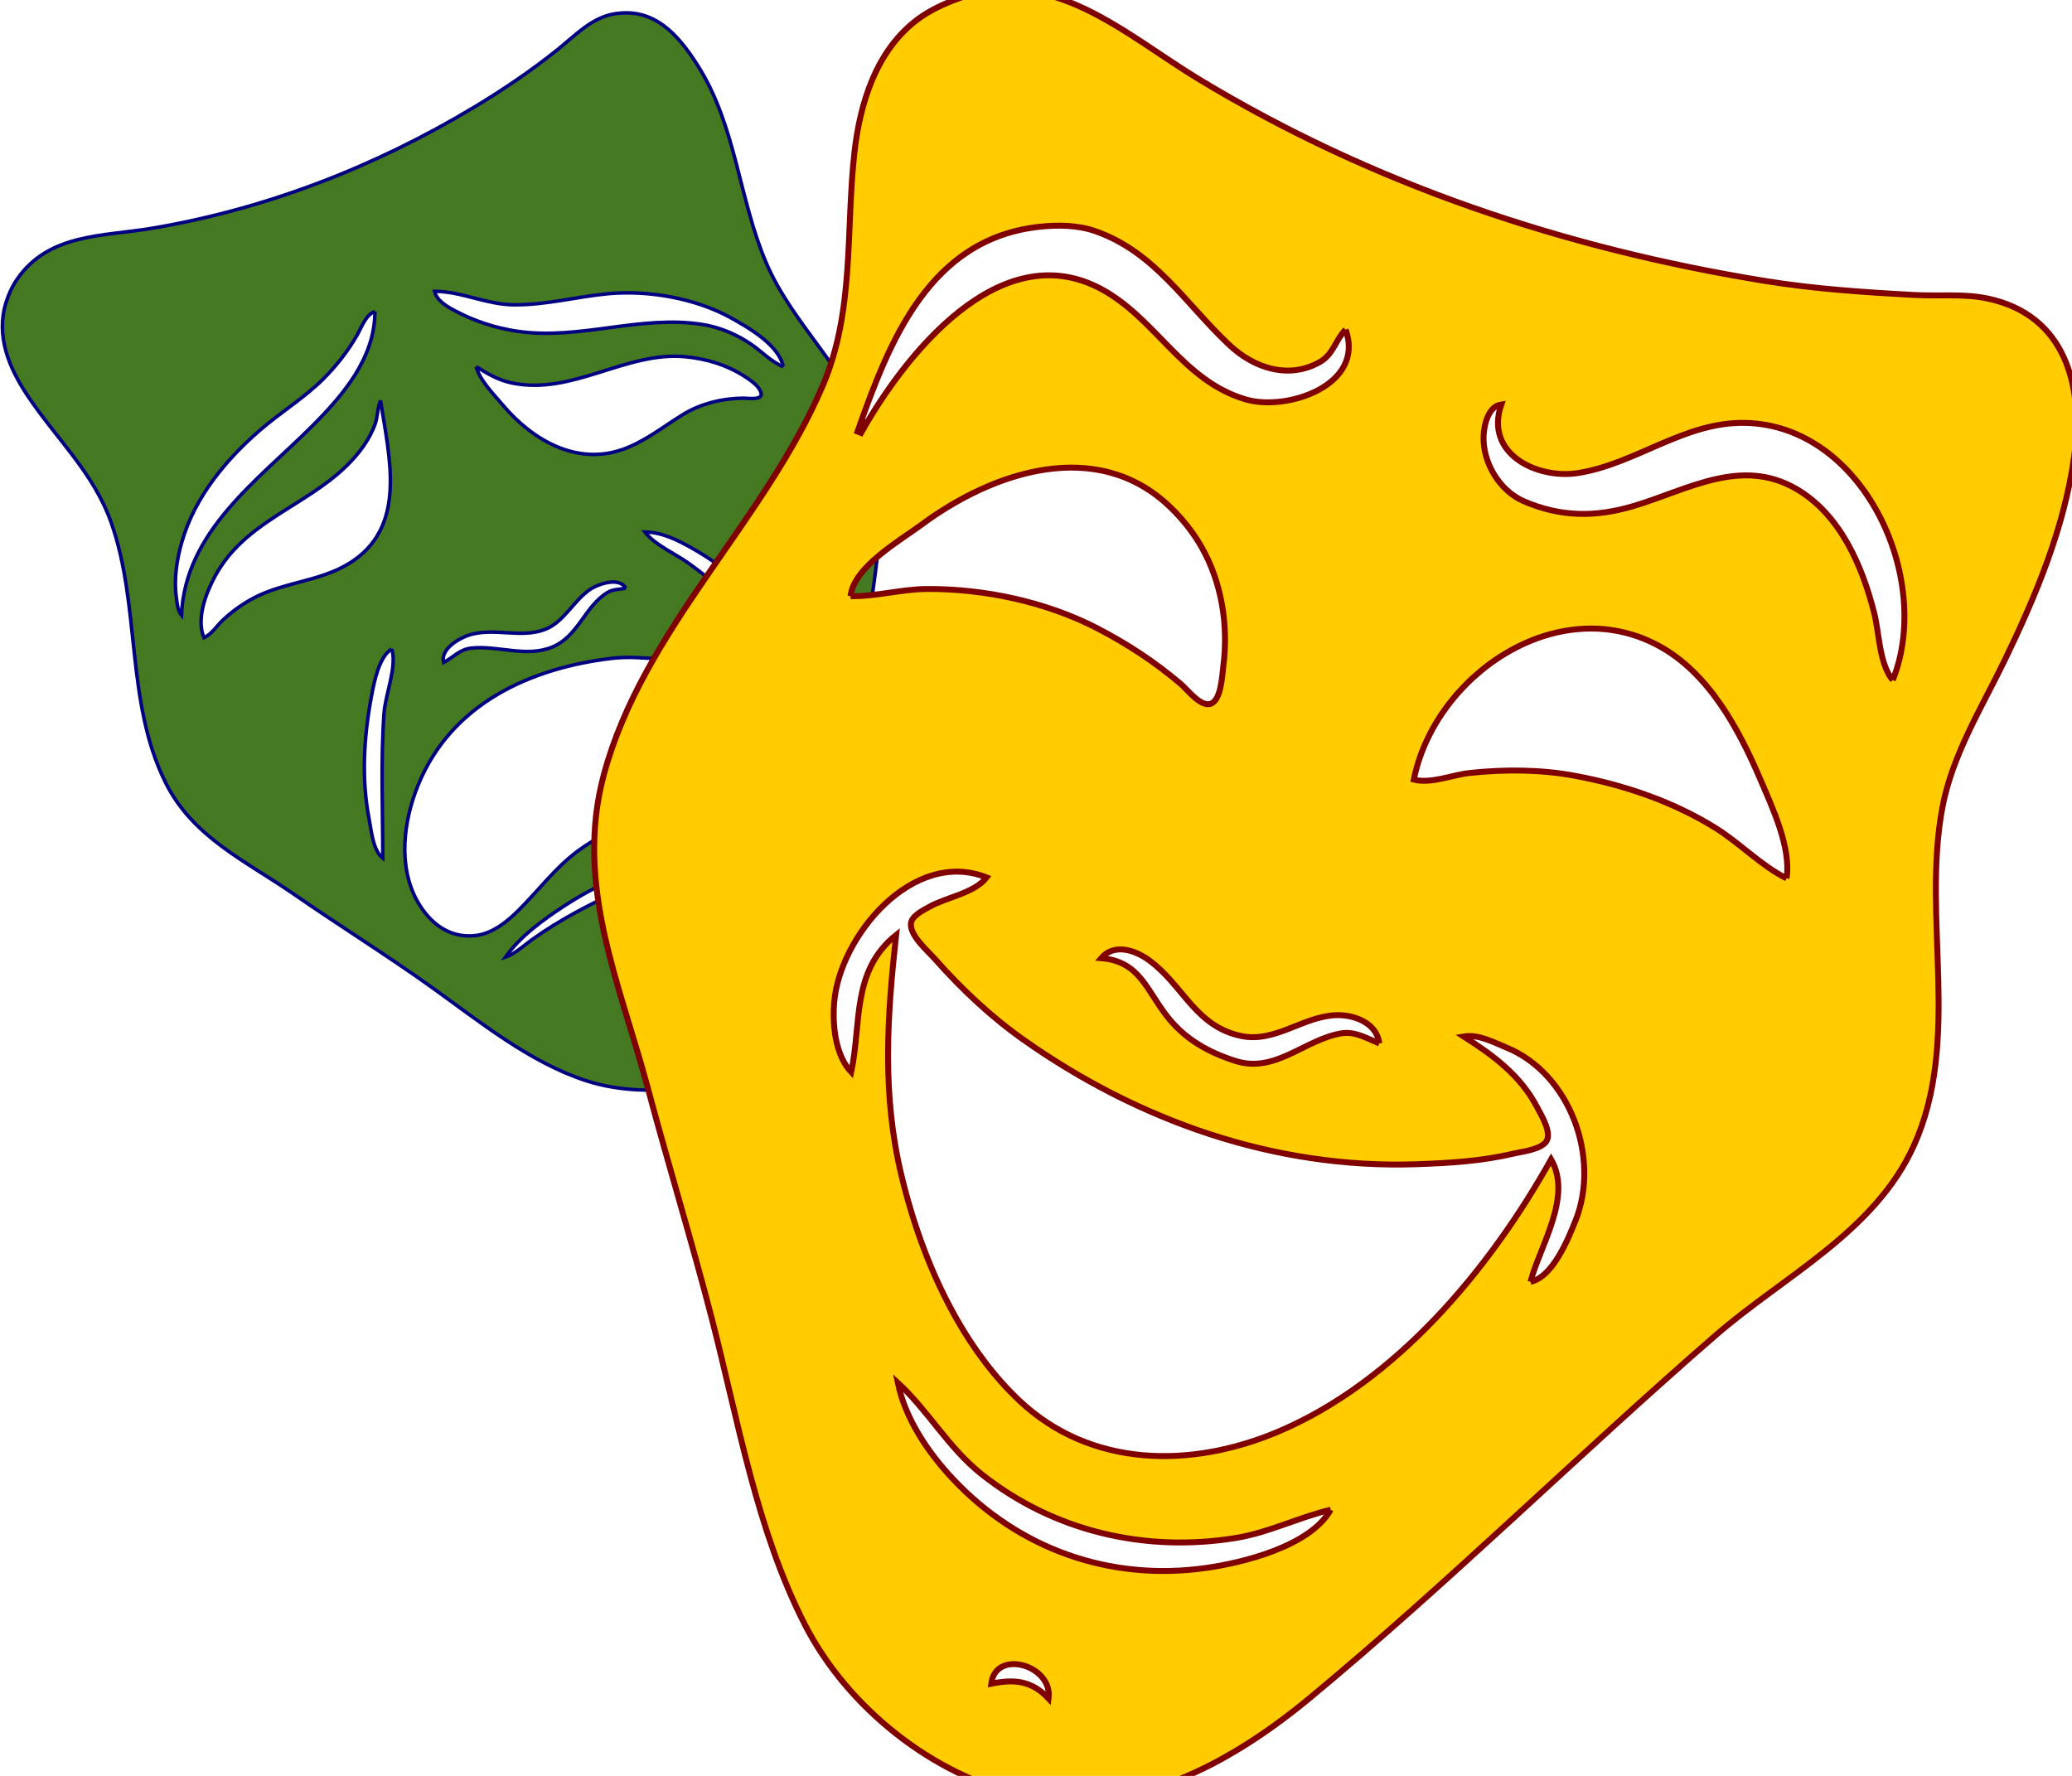 <?xml version="1.0" encoding="UTF-8" standalone="no"?>
<!-- Created with Inkscape (http://www.inkscape.org/) -->

<svg
   version="1.1"
   id="svg1"
   width="350"
   height="300"
   viewBox="0 0 350 300"
   sodipodi:docname="03997.svg"
   inkscape:version="1.4.2 (f4327f4, 2025-05-13)"
   inkscape:export-filename="03997.png"
   inkscape:export-xdpi="96"
   inkscape:export-ydpi="96"
   xmlns:inkscape="http://www.inkscape.org/namespaces/inkscape"
   xmlns:sodipodi="http://sodipodi.sourceforge.net/DTD/sodipodi-0.dtd"
   xmlns="http://www.w3.org/2000/svg"
   xmlns:svg="http://www.w3.org/2000/svg">
  <defs
     id="defs1" />
  <sodipodi:namedview
     id="namedview1"
     pagecolor="#ffffff"
     bordercolor="#666666"
     borderopacity="1.0"
     inkscape:showpageshadow="2"
     inkscape:pageopacity="0.0"
     inkscape:pagecheckerboard="0"
     inkscape:deskcolor="#d1d1d1"
     inkscape:zoom="0.80058434"
     inkscape:cx="542.10403"
     inkscape:cy="19.985402"
     inkscape:window-width="2560"
     inkscape:window-height="1351"
     inkscape:window-x="-9"
     inkscape:window-y="-9"
     inkscape:window-maximized="1"
     inkscape:current-layer="g1" />
  <g
     inkscape:groupmode="layer"
     inkscape:label="Image"
     id="g1">
    <path
       style="fill:#447821;stroke:#000080;stroke-width:0.594"
       d="M 103.614,2.37 C 99.85,3.048 96.987,6.144 94.114,8.438 89.678,11.98 84.918,15.208 80.053,18.128 63.32,28.173 44.99,35.302 25.712,38.557 17.405,39.96 8.294,39.387 2.919,47.123 c -0.839,1.208 -1.466,2.588 -1.903,3.99 -1.766,5.676 0.535,11.078 3.669,15.77 4.791,7.174 11.091,12.96 14.055,21.28 5.051,14.18 2.407,30.395 9.246,44.081 4.619,9.245 13.54,13.188 21.666,18.815 7.665,5.308 15.598,10.239 23.18,15.657 8.092,5.782 16.633,12.776 26.221,15.863 5.657,1.821 12.059,1.973 17.86,0.879 9.4,-1.773 16.487,-8.469 20.026,-17.203 3.044,-7.515 3.927,-15.775 4.919,-23.75 1.467,-11.789 3.025,-23.562 4.559,-35.341 1.402,-10.762 3.924,-22.414 0.668,-33.061 C 143.65,62.871 134.015,55.096 129.454,44.463 124.783,33.572 124.35,21.241 117.838,11.022 114.496,5.779 110.43,1.144 103.614,2.37 m 28.691,59.573 c -1.943,-0.757 -3.607,-2.529 -5.32,-3.717 -2.472,-1.715 -5.381,-2.949 -8.36,-3.419 -10.473,-1.653 -20.681,2.683 -31.161,1.165 -3.742,-0.542 -7.3,-1.713 -10.64,-3.487 -1.353,-0.719 -3.044,-1.694 -3.42,-3.272 4.494,5.1e-4 8.75,2.225 13.3,2.279 5.491,0.065 10.543,-1.351 15.96,-1.867 6.844,-0.651 14.883,0.765 20.9,4.122 2.967,1.655 8.017,4.563 8.74,8.196 M 63.333,52.633 c -5.94e-4,7.855 -5.391,14.131 -10.64,19.38 -9.146,9.146 -21.431,17.723 -22.04,31.921 -0.674,-0.823 -0.729,-2.012 -0.869,-3.04 -0.419,-3.077 0.075,-6.35 0.925,-9.31 2.192,-7.636 7.481,-14.008 13.435,-19.109 3.408,-2.92 7.259,-5.266 10.45,-8.442 2.219,-2.209 4.16,-4.69 5.724,-7.41 0.739,-1.284 1.498,-3.526 3.016,-3.99 m 17.1,9.31 c 1.969,1.215 3.772,2.293 6.08,2.765 10.25,2.095 19.224,-5.398 29.261,-4.442 3.585,0.341 7.035,1.387 10.07,3.362 0.927,0.603 2.535,1.673 2.724,2.865 0.183,1.153 -2.253,0.771 -2.914,0.771 -3.498,0 -7.258,0.898 -10.26,2.741 -3.292,2.022 -6.403,4.536 -10.07,5.867 -7.868,2.856 -15.377,-1.507 -20.408,-7.468 -1.504,-1.782 -3.888,-4.17 -4.482,-6.46 m -16.15,5.7 c 1.389,9.439 4.757,21.533 -5.51,27.655 -4.868,2.902 -10.761,3.061 -15.77,5.645 -1.925,0.993 -3.736,2.292 -5.32,3.768 -1.058,0.985 -1.908,2.405 -3.23,3.023 -1.356,-3.214 0.35,-7.597 1.9,-10.45 4.987,-9.18 15.137,-11.678 22.228,-18.628 2.002,-1.963 3.84,-4.358 4.779,-7.023 0.451,-1.281 0.398,-2.769 0.924,-3.99 m 71.631,44.651 -0.19,0.19 c -2.945,-1.142 -5.267,-5.267 -7.6,-7.378 -3.806,-3.444 -7.602,-6.939 -11.78,-9.939 -2.279,-1.636 -5.697,-3.074 -7.41,-5.293 2.907,0.008 5.692,1.435 8.17,2.85 5.508,3.146 10.404,7.399 14.364,12.35 1.659,2.074 3.82,4.588 4.446,7.22 M 105.704,99.374 c -1.028,0.191 -2.116,0.138 -3.04,0.687 -3.867,2.294 -4.943,7.374 -9.31,9.217 -4.391,1.853 -9.147,-0.256 -13.68,0.199 -2.061,0.207 -3.04,1.55 -4.75,2.438 -0.557,-2.235 2.568,-4.091 4.37,-4.653 4.158,-1.298 8.638,0.628 12.73,-0.918 3.228,-1.22 4.834,-4.835 7.6,-6.736 1.411,-0.97 5.015,-2.211 6.08,-0.232 M 66.183,109.634 c 0.909,3.081 -1.088,7.62 -1.313,10.83 -0.578,8.24 -0.207,16.279 -0.207,24.511 -1.675,-1.358 -1.929,-4.636 -2.317,-6.65 -1.323,-6.858 -0.875,-13.897 0.402,-20.71 0.43,-2.295 1.271,-6.729 3.435,-7.98 m 37.241,1.574 c 2.6,-0.307 5.384,-0.071 7.98,0.119 7.237,0.53 15.727,2.108 21.47,6.842 4.596,3.789 7.292,11.229 3.112,16.355 -4.293,5.266 -11.576,3.185 -17.363,3.043 -7.465,-0.183 -15.041,1.718 -21.09,6.247 -3.802,2.847 -6.551,6.575 -9.88,9.9 -2.004,2.002 -4.481,4.023 -7.41,4.337 -4.399,0.471 -7.709,-2.154 -9.768,-5.857 -3.286,-5.909 -2.301,-13.558 0.154,-19.57 5.623,-13.77 18.952,-19.783 32.794,-21.416 m 25.461,32.436 v 0.19 c -10.909,0.862 -22.216,5.154 -31.731,10.351 -2.478,1.353 -4.92,2.858 -7.22,4.496 -1.391,0.991 -2.947,2.469 -4.56,3.013 2.44,-3.463 6.369,-6.319 9.88,-8.616 10.414,-6.811 21.318,-9.435 33.631,-9.435 m -10.07,26.981 c -2.288,-0.643 -3.517,-0.184 -5.51,0.95 -0.86,-3.167 4.665,-3.959 5.51,-0.95"
       id="path1"
       sodipodi:nodetypes="cscssssssssssssssssccsssscsssccscssssscccsssssssccssscssscccsscssccssscsssccscssccssssssssscccsscscccc" />
    <path
       style="fill:#ffcc00;stroke:#800000"
       d="m 335.638,50.409 c -3.94,-0.815 -8.185,-0.361 -12.185,-0.575 -8.419,-0.45 -16.928,-1.016 -25.26,-2.365 C 264.419,42.002 231.907,31.165 202.557,13.406 189.996,5.805 177.632,-6.013 161.825,-0.231 c -2.344,0.857 -4.725,1.951 -6.74,3.44 -7.07,5.228 -9.828,14.219 -10.76,22.576 -1.475,13.23 0.032,26.688 -5.301,39.254 -9.802,23.092 -30.427,41.313 -37.026,65.821 -5.002,18.577 2.686,35.212 7.443,52.998 3.47,12.97 7.419,25.825 10.779,38.819 4.456,17.23 7.554,35.766 15.723,51.742 7.156,13.995 21.639,25.588 36.991,28.955 17.95,3.937 34.991,-5.483 48.405,-16.609 23.533,-19.521 45.334,-41.091 68.408,-61.141 11.568,-10.052 26.919,-17.494 33.522,-32.052 8.077,-17.807 1.354,-38.412 4.813,-57.039 1.675,-9.023 6.64,-16.925 10.577,-25.064 5.221,-10.794 10.041,-22.318 11.691,-34.272 1.641,-11.883 -1.346,-24.024 -14.711,-26.789 m -15.915,64.488 c -2.288,-2.733 -2.266,-7.865 -3.117,-11.254 -2.001,-7.968 -5.737,-16.751 -13.208,-21.069 -9.289,-5.368 -18.225,0.135 -27.369,2.883 -6.519,1.958 -12.42,1.902 -18.65,-0.792 -4.095,-1.771 -6.952,-6.557 -6.773,-10.994 0.078,-1.948 0.794,-5.024 2.995,-5.349 -2.93,8.38 6.096,12.664 12.93,11.593 9.821,-1.539 17.941,-8.675 28.237,-8.476 19.978,0.387 31.847,26.275 24.954,43.459 M 227.298,55.682 c 3.362,9.374 -9.867,13.823 -16.815,11.807 -10.771,-3.126 -15.206,-13.744 -24.552,-18.715 -17.098,-9.095 -33.146,11.26 -40.486,24.365 l -0.594,-0.239 c 5.357,-15.181 12.099,-32.624 30.803,-34.599 3.061,-0.323 6.419,-0.283 9.357,0.745 10.091,3.533 15.185,12.215 22.627,19.214 4.21,3.959 10.024,5.859 15.29,2.908 2.316,-1.297 2.661,-3.761 4.369,-5.487 m 74.485,92.701 c -4.344,-2.172 -7.922,-5.99 -12.079,-8.562 -7.207,-4.459 -15.426,-7.237 -23.719,-8.774 -5.817,-1.078 -11.879,-1.09 -17.747,-0.465 -2.977,0.317 -6.478,1.869 -9.417,1.119 3.544,-17.612 24.172,-31.754 41.196,-22.7 8.612,4.58 13.733,14.212 17.395,22.795 1.973,4.625 5.183,11.441 4.37,16.586 M 143.677,100.708 c 0.511,-4.948 8.376,-9.394 11.994,-12.079 12.14,-9.008 29.676,-14.817 41.992,-2.971 2.03,1.952 3.85,4.227 5.252,6.669 3.465,6.033 4.62,13.373 3.722,20.233 -0.197,1.5 -0.347,5.812 -2.198,6.349 -1.686,0.49 -3.87,-2.424 -4.988,-3.374 -4.388,-3.727 -9.042,-6.782 -14.148,-9.421 -8.631,-4.46 -19.048,-6.671 -28.724,-6.618 -4.313,0.024 -8.645,1.298 -12.902,1.212 M 258.531,216.53 c 1.582,-6.034 7.128,-14.349 3.48,-20.673 -10.406,18.58 -26.182,37.55 -46.067,45.978 -14.744,6.249 -31.712,6.132 -43.762,-5.242 -4.239,-4.001 -7.771,-8.802 -10.638,-13.862 -4.264,-7.525 -7.22,-15.679 -9.249,-24.063 -3.34,-13.799 -2.436,-26.818 -0.927,-40.723 -7.584,6.083 -5.824,14.948 -7.584,23.163 -2.724,-2.91 -3.192,-8.033 -2.867,-11.843 0.946,-11.124 13.313,-25.992 25.739,-21.04 -2.058,2.675 -6.884,3.357 -9.797,5.029 -1.031,0.592 -2.992,1.517 -2.998,2.919 -0.009,2.037 2.869,4.477 4.127,5.897 4.441,5.012 9.418,9.704 14.895,13.569 19.388,13.684 42.41,21.85 66.386,21.032 5.379,-0.184 10.975,-0.513 16.226,-1.758 1.617,-0.383 4.331,-0.63 5.536,-1.878 1.349,-1.397 -0.658,-4.603 -1.357,-5.946 -2.832,-5.44 -7.386,-8.776 -12.424,-11.994 2.478,-0.416 4.949,0.942 7.187,1.854 10.8,4.401 15.909,18.619 11.718,29.195 -1.252,3.158 -3.883,9.622 -7.623,10.387 m -25.546,-40.27 c -1.927,-0.775 -4.066,-2.037 -6.204,-1.725 -6.301,0.919 -11.25,6.871 -18.094,4.689 -4.571,-1.457 -8.483,-3.654 -11.487,-7.46 -3.564,-4.516 -4.67,-9.38 -11.196,-9.901 2.185,-2.539 5.711,-1.399 8.127,0.373 5.75,4.215 7.774,11.171 15.557,12.779 5.686,1.175 10.347,-3.266 15.9,-3.521 3.125,-0.144 6.993,1.315 7.396,4.766 m -8.209,78.781 c -3.46,6.152 -14.782,8.965 -21.204,9.854 -16.133,2.233 -31.437,-3.197 -42.585,-15.035 -4.204,-4.464 -8.078,-10.184 -9.326,-16.269 5.164,4.752 8.489,10.94 14.144,15.437 12.184,9.688 27.652,13.26 42.913,10.787 5.622,-0.911 10.602,-3.486 16.058,-4.772 m -47.649,31.892 c -2.86,-3.058 -5.805,-3.298 -9.682,-2.511 0.696,-5.913 10.411,-3.171 9.682,2.511 z"
       id="path2"
       sodipodi:nodetypes="cssssssssssssssssssccssssscssccssccssssccssscssccsssssssscccssssccscssssssssccsccssscsssccsscsscccc" />
  </g>
</svg>

